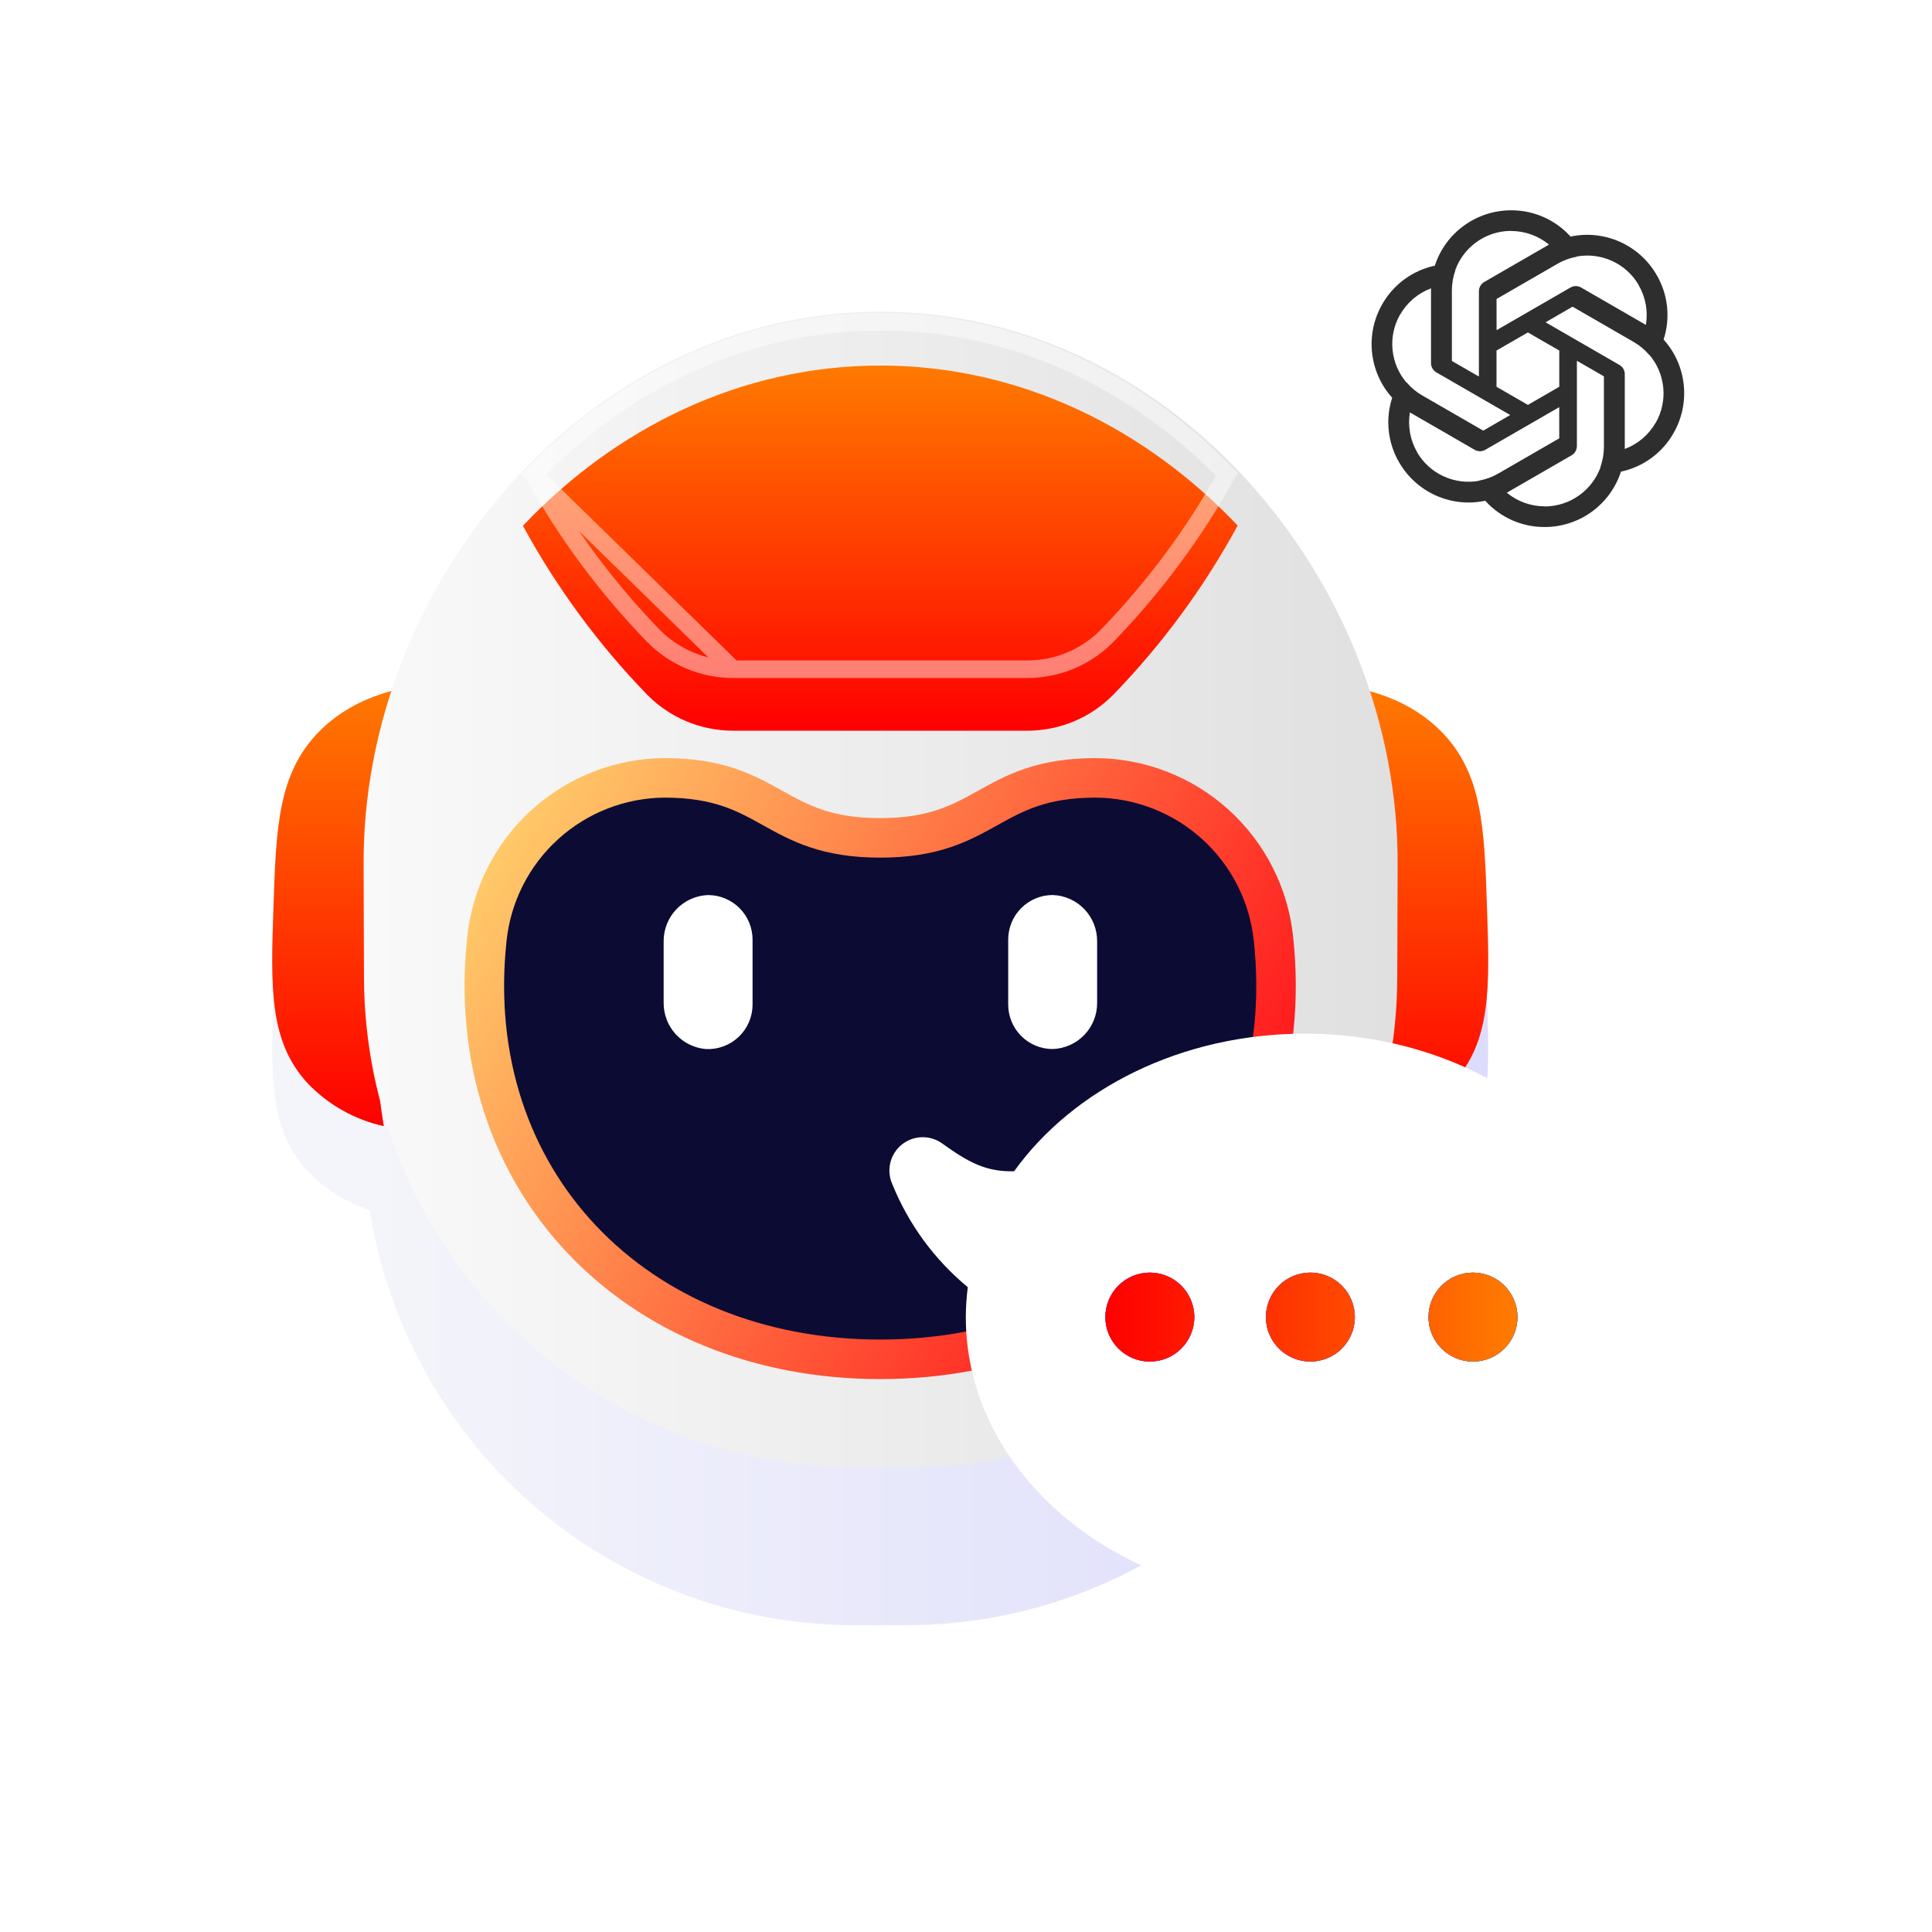 <svg width="220" height="220" viewBox="0 0 220 220" fill="none" xmlns="http://www.w3.org/2000/svg">
<g clip-path="url(#clip0_12_837)">
<g filter="url(#filter0_i_12_837)">
<path d="M150.004 29.519C150.004 23.157 155.161 18 161.523 18H186.443C192.807 18 197.964 23.157 197.964 29.519V54.612C197.964 60.89 192.874 65.98 186.596 65.98H161.523C155.161 65.98 150.004 60.823 150.004 54.461V29.519Z" fill="white"/>
</g>
<path fill-rule="evenodd" clip-rule="evenodd" d="M163.392 30.237C164.615 26.486 168.124 23.947 172.074 23.947C174.654 23.935 177.117 25.024 178.843 26.941L178.857 26.936C182.717 26.12 186.671 27.889 188.646 31.31C189.946 33.538 190.234 36.215 189.437 38.669L189.449 38.679C192.086 41.613 192.531 45.922 190.556 49.343C189.276 51.583 187.102 53.171 184.579 53.708L184.576 53.722C183.353 57.473 179.844 60.013 175.894 60.013C173.314 60.025 170.851 58.936 169.125 57.019L169.111 57.024C165.251 57.84 161.297 56.071 159.322 52.65C158.022 50.422 157.734 47.745 158.531 45.291L158.519 45.281C155.882 42.346 155.437 38.038 157.412 34.617C158.692 32.377 160.866 30.789 163.39 30.252L163.392 30.237ZM165.329 41.104L165.328 33.073C165.327 32.295 165.463 31.528 165.722 30.801L165.698 30.796C166.628 28.175 169.13 26.296 172.074 26.291L172.062 26.303C173.645 26.303 175.167 26.847 176.387 27.853L169.013 32.11C168.93 32.158 168.854 32.215 168.787 32.279C168.545 32.499 168.405 32.816 168.405 33.156V42.877L165.329 41.104ZM162.951 32.835V41.349C162.951 41.454 162.964 41.555 162.989 41.652C163.063 41.962 163.266 42.233 163.553 42.398L171.973 47.259L168.898 49.037L161.943 45.023C161.269 44.635 160.672 44.134 160.173 43.546L160.156 43.563C158.351 41.448 157.975 38.341 159.443 35.789L159.447 35.805C160.238 34.435 161.47 33.389 162.951 32.835ZM173.984 46.106L170.41 44.042V39.917L173.984 37.854L177.558 39.917V44.043L173.984 46.106ZM160.549 46.962L167.922 51.219C168.007 51.268 168.095 51.306 168.185 51.332C168.496 51.43 168.838 51.392 169.132 51.222L177.551 46.362L177.554 49.913L170.599 53.93C169.926 54.319 169.194 54.585 168.435 54.724L168.442 54.747C165.707 55.253 162.828 54.025 161.352 51.478L161.369 51.482C160.577 50.111 160.287 48.522 160.549 46.962ZM175.906 57.657C174.323 57.657 172.801 57.113 171.581 56.106L178.955 51.849C179.038 51.801 179.114 51.745 179.181 51.681C179.423 51.461 179.563 51.144 179.563 50.804V41.082L182.639 42.855L182.64 50.887C182.641 51.664 182.505 52.432 182.246 53.158L182.27 53.164C181.34 55.785 178.838 57.664 175.894 57.669L175.906 57.657ZM185.017 51.124V42.61C185.017 42.506 185.004 42.404 184.979 42.307C184.905 41.997 184.702 41.727 184.415 41.561L175.996 36.7L179.07 34.922L186.025 38.937C186.699 39.325 187.296 39.826 187.796 40.413L187.812 40.396C189.617 42.512 189.993 45.619 188.525 48.171L188.521 48.154C187.73 49.525 186.498 50.571 185.017 51.124ZM186.599 32.478C187.391 33.848 187.681 35.438 187.419 36.997L180.046 32.741C179.961 32.692 179.873 32.654 179.783 32.627C179.472 32.529 179.13 32.568 178.836 32.737L170.417 37.598L170.414 34.047L177.369 30.03C178.042 29.64 178.774 29.374 179.533 29.235L179.526 29.212C182.261 28.707 185.14 29.935 186.616 32.482L186.599 32.478Z" fill="#2E2E2E"/>
<path d="M8.664 198L34.588 139.839H47.882L73.888 198H59.763L38.493 146.653H43.81L22.457 198H8.664ZM21.626 185.537L25.199 175.318H55.11L58.766 185.537H21.626ZM105.696 198V189.276L104.865 187.365V171.745C104.865 168.975 104.006 166.815 102.289 165.264C100.627 163.713 98.052 162.938 94.562 162.938C92.18 162.938 89.826 163.325 87.5 164.101C85.229 164.821 83.29 165.818 81.684 167.092L77.031 158.036C79.468 156.318 82.404 154.989 85.838 154.047C89.272 153.106 92.762 152.635 96.307 152.635C103.12 152.635 108.41 154.241 112.177 157.454C115.943 160.667 117.826 165.68 117.826 172.493V198H105.696ZM92.07 198.665C88.58 198.665 85.589 198.083 83.096 196.92C80.603 195.702 78.692 194.068 77.363 192.018C76.034 189.969 75.369 187.67 75.369 185.122C75.369 182.463 76.006 180.137 77.28 178.143C78.609 176.148 80.687 174.598 83.511 173.49C86.337 172.326 90.02 171.745 94.562 171.745H106.444V179.306H95.975C92.928 179.306 90.823 179.804 89.66 180.801C88.552 181.798 87.998 183.045 87.998 184.54C87.998 186.202 88.635 187.531 89.909 188.528C91.239 189.47 93.039 189.941 95.31 189.941C97.47 189.941 99.409 189.442 101.126 188.445C102.843 187.393 104.089 185.87 104.865 183.876L106.859 189.858C105.917 192.738 104.2 194.926 101.708 196.422C99.215 197.917 96.002 198.665 92.07 198.665Z" fill="white"/>
<g filter="url(#filter1_d_12_837)">
<path fill-rule="evenodd" clip-rule="evenodd" d="M48.081 70.036C57.815 50.28 77.259 35.5 100.269 35.5C123.284 35.5 142.731 50.286 152.463 70.047C155.533 70.394 160.303 71.504 164.025 75.213C168.803 79.975 169.013 86.199 169.316 95.216L169.317 95.221C169.628 104.465 169.833 110.555 165.437 115.343C163.493 117.377 161.085 118.895 158.431 119.775C156.609 131.442 151.124 142.313 142.658 150.751C132.177 161.198 117.982 167.064 103.184 167.064H97.354C82.556 167.064 68.362 161.198 57.88 150.751C49.421 142.32 43.938 131.459 42.111 119.802C39.423 118.927 36.985 117.399 35.019 115.345C30.623 110.555 30.828 104.46 31.14 95.221C31.442 86.201 31.652 79.975 36.431 75.212C40.189 71.467 45.015 70.372 48.081 70.036Z" fill="url(#paint0_linear_12_837)"/>
</g>
<g filter="url(#filter2_i_12_837)">
<path d="M169.32 95.221C169.016 86.201 168.808 79.975 164.029 75.213C159.689 70.888 153.923 70.097 151.09 69.929C155.403 78.801 157.631 88.541 157.604 98.405L157.563 111.016C157.549 114.107 157.282 117.191 156.761 120.237C160.075 119.5 163.095 117.797 165.441 115.343C169.837 110.555 169.632 104.465 169.32 95.221ZM42.901 111.015L42.859 98.404C42.833 88.54 45.061 78.8 49.372 69.927C46.54 70.096 40.775 70.887 36.435 75.211C31.656 79.975 31.446 86.201 31.143 95.221C30.832 104.46 30.627 110.555 35.023 115.344C37.369 117.797 40.389 119.499 43.702 120.236C43.182 117.19 42.914 114.105 42.901 111.015Z" fill="url(#paint1_linear_12_837)"/>
<path d="M169.32 95.221C169.016 86.201 168.808 79.975 164.029 75.213C159.689 70.888 153.923 70.097 151.09 69.929C155.403 78.801 157.631 88.541 157.604 98.405L157.563 111.016C157.549 114.107 157.282 117.191 156.761 120.237C160.075 119.5 163.095 117.797 165.441 115.343C169.837 110.555 169.632 104.465 169.32 95.221ZM42.901 111.015L42.859 98.404C42.833 88.54 45.061 78.8 49.372 69.927C46.54 70.096 40.775 70.887 36.435 75.211C31.656 79.975 31.446 86.201 31.143 95.221C30.832 104.46 30.627 110.555 35.023 115.344C37.369 117.797 40.389 119.499 43.702 120.236C43.182 117.19 42.914 114.105 42.901 111.015Z" fill="url(#paint2_linear_12_837)"/>
</g>
<g filter="url(#filter3_i_12_837)">
<path d="M100.277 35.5C66.951 35.5 41.106 66.501 41.405 98.72L41.445 111.331C41.494 126.129 47.407 140.304 57.888 150.751C68.369 161.198 82.564 167.064 97.362 167.064H103.191C117.989 167.064 132.184 161.198 142.665 150.751C153.146 140.304 159.059 126.129 159.108 111.331L159.148 98.72C159.447 66.501 133.603 35.5 100.277 35.5Z" fill="url(#paint3_linear_12_837)"/>
</g>
<path d="M100.233 154.788C128.112 154.788 147.947 134.411 145.018 106.947C144.499 101.919 142.138 97.262 138.39 93.87C134.643 90.479 129.773 88.593 124.719 88.576C112.474 88.612 112.474 95.411 100.229 95.411C87.984 95.411 87.984 88.612 75.739 88.576C70.685 88.593 65.815 90.478 62.068 93.87C58.32 97.261 55.959 101.919 55.44 106.947C52.505 134.411 72.346 154.788 100.233 154.788Z" fill="#0C0B34" stroke="url(#paint4_linear_12_837)" stroke-width="4.5"/>
<path d="M124.931 107.233C124.952 105.86 124.433 104.534 123.487 103.54C122.54 102.545 121.24 101.963 119.868 101.917C118.526 101.92 117.241 102.455 116.292 103.403C115.343 104.352 114.809 105.638 114.806 106.98V114.393C114.806 115.735 115.339 117.023 116.288 117.972C117.238 118.922 118.526 119.455 119.868 119.455C121.241 119.411 122.541 118.829 123.488 117.834C124.436 116.84 124.954 115.513 124.931 114.139V107.233ZM85.696 106.985C85.693 105.643 85.159 104.357 84.21 103.408C83.261 102.46 81.975 101.925 80.634 101.922C79.262 101.968 77.963 102.551 77.016 103.545C76.069 104.539 75.55 105.865 75.571 107.238V114.155C75.553 115.488 76.043 116.778 76.941 117.763C77.839 118.748 79.078 119.355 80.407 119.46C81.09 119.489 81.772 119.379 82.412 119.138C83.052 118.897 83.636 118.529 84.13 118.056C84.624 117.583 85.018 117.015 85.287 116.387C85.556 115.758 85.695 115.081 85.696 114.398C85.694 112.545 85.696 108.845 85.696 106.985Z" fill="white"/>
<g filter="url(#filter4_i_12_837)">
<path d="M100.252 35.627C84.259 35.627 70.003 42.823 59.547 53.871C63.361 60.886 68.113 67.349 73.671 73.083C74.947 74.387 76.47 75.424 78.151 76.131C79.833 76.839 81.639 77.204 83.463 77.205H117.002C118.827 77.204 120.633 76.839 122.315 76.131C123.996 75.424 125.52 74.387 126.796 73.083C132.36 67.342 137.117 60.87 140.935 53.845C130.474 42.812 116.232 35.627 100.252 35.627Z" fill="url(#paint5_linear_12_837)"/>
</g>
<path d="M60.776 54.032C64.486 60.721 69.062 66.892 74.387 72.385C75.57 73.593 76.981 74.554 78.54 75.21C80.098 75.866 81.772 76.204 83.463 76.205L60.776 54.032ZM60.776 54.032C71.023 43.454 84.826 36.627 100.252 36.627C115.665 36.627 129.454 43.443 139.705 54.008C135.992 60.705 131.411 66.885 126.079 72.385C124.897 73.594 123.485 74.554 121.927 75.21C120.368 75.866 118.694 76.204 117.002 76.205C117.002 76.205 117.002 76.205 117.002 76.205H83.464L60.776 54.032Z" stroke="white" stroke-opacity="0.46" stroke-width="2" style="mix-blend-mode:overlay"/>
<path d="M148.581 117.705C134.526 117.705 122.228 123.988 115.478 133.374C112.207 133.456 110.184 132.286 107.292 130.21C106.616 129.723 105.8 129.472 104.967 129.496C104.135 129.519 103.333 129.815 102.686 130.339C102.039 130.863 101.581 131.584 101.385 132.394C101.188 133.203 101.262 134.054 101.597 134.816C103.444 139.39 106.402 143.431 110.203 146.574C110.058 147.703 109.983 148.84 109.979 149.979C109.979 167.802 127.261 182.252 148.581 182.252C169.9 182.252 187.182 167.802 187.182 149.979C187.182 132.155 169.9 117.705 148.581 117.705Z" fill="white"/>
<path d="M130.934 155.041C133.73 155.041 135.996 152.775 135.996 149.979C135.996 147.183 133.73 144.916 130.934 144.916C128.138 144.916 125.871 147.183 125.871 149.979C125.871 152.775 128.138 155.041 130.934 155.041Z" fill="#0C0B34"/>
<path d="M130.934 155.041C133.73 155.041 135.996 152.775 135.996 149.979C135.996 147.183 133.73 144.916 130.934 144.916C128.138 144.916 125.871 147.183 125.871 149.979C125.871 152.775 128.138 155.041 130.934 155.041Z" fill="url(#paint6_linear_12_837)"/>
<path d="M130.934 155.041C133.73 155.041 135.996 152.775 135.996 149.979C135.996 147.183 133.73 144.916 130.934 144.916C128.138 144.916 125.871 147.183 125.871 149.979C125.871 152.775 128.138 155.041 130.934 155.041Z" fill="url(#paint7_linear_12_837)"/>
<path d="M149.215 155.041C152.011 155.041 154.277 152.775 154.277 149.979C154.277 147.183 152.011 144.916 149.215 144.916C146.419 144.916 144.152 147.183 144.152 149.979C144.152 152.775 146.419 155.041 149.215 155.041Z" fill="#0C0B34"/>
<path d="M149.215 155.041C152.011 155.041 154.277 152.775 154.277 149.979C154.277 147.183 152.011 144.916 149.215 144.916C146.419 144.916 144.152 147.183 144.152 149.979C144.152 152.775 146.419 155.041 149.215 155.041Z" fill="url(#paint8_linear_12_837)"/>
<path d="M149.215 155.041C152.011 155.041 154.277 152.775 154.277 149.979C154.277 147.183 152.011 144.916 149.215 144.916C146.419 144.916 144.152 147.183 144.152 149.979C144.152 152.775 146.419 155.041 149.215 155.041Z" fill="url(#paint9_linear_12_837)"/>
<path d="M172.793 149.979C172.793 152.775 170.526 155.041 167.73 155.041C164.935 155.041 162.668 152.775 162.668 149.979C162.668 147.183 164.935 144.916 167.73 144.916C170.526 144.916 172.793 147.183 172.793 149.979Z" fill="#0C0B34"/>
<path d="M172.793 149.979C172.793 152.775 170.526 155.041 167.73 155.041C164.935 155.041 162.668 152.775 162.668 149.979C162.668 147.183 164.935 144.916 167.73 144.916C170.526 144.916 172.793 147.183 172.793 149.979Z" fill="url(#paint10_linear_12_837)"/>
<path d="M172.793 149.979C172.793 152.775 170.526 155.041 167.73 155.041C164.935 155.041 162.668 152.775 162.668 149.979C162.668 147.183 164.935 144.916 167.73 144.916C170.526 144.916 172.793 147.183 172.793 149.979Z" fill="url(#paint11_linear_12_837)"/>
</g>
<defs>
<filter id="filter0_i_12_837" x="150.004" y="18" width="47.96" height="47.98" filterUnits="userSpaceOnUse" color-interpolation-filters="sRGB">
<feFlood flood-opacity="0" result="BackgroundImageFix"/>
<feBlend mode="normal" in="SourceGraphic" in2="BackgroundImageFix" result="shape"/>
<feColorMatrix in="SourceAlpha" type="matrix" values="0 0 0 0 0 0 0 0 0 0 0 0 0 0 0 0 0 0 127 0" result="hardAlpha"/>
<feOffset/>
<feGaussianBlur stdDeviation="4"/>
<feComposite in2="hardAlpha" operator="arithmetic" k2="-1" k3="1"/>
<feColorMatrix type="matrix" values="0 0 0 0 1 0 0 0 0 1 0 0 0 0 1 0 0 0 1 0"/>
<feBlend mode="normal" in2="shape" result="effect1_innerShadow_12_837"/>
</filter>
<filter id="filter1_d_12_837" x="12.996" y="35.5" width="174.464" height="167.564" filterUnits="userSpaceOnUse" color-interpolation-filters="sRGB">
<feFlood flood-opacity="0" result="BackgroundImageFix"/>
<feColorMatrix in="SourceAlpha" type="matrix" values="0 0 0 0 0 0 0 0 0 0 0 0 0 0 0 0 0 0 127 0" result="hardAlpha"/>
<feOffset dy="18"/>
<feGaussianBlur stdDeviation="9"/>
<feComposite in2="hardAlpha" operator="out"/>
<feColorMatrix type="matrix" values="0 0 0 0 0 0 0 0 0 0 0 0 0 0 0 0 0 0 0.12 0"/>
<feBlend mode="normal" in2="BackgroundImageFix" result="effect1_dropShadow_12_837"/>
<feBlend mode="normal" in="SourceGraphic" in2="effect1_dropShadow_12_837" result="shape"/>
</filter>
<filter id="filter2_i_12_837" x="31" y="69.927" width="138.464" height="58.31" filterUnits="userSpaceOnUse" color-interpolation-filters="sRGB">
<feFlood flood-opacity="0" result="BackgroundImageFix"/>
<feBlend mode="normal" in="SourceGraphic" in2="BackgroundImageFix" result="shape"/>
<feColorMatrix in="SourceAlpha" type="matrix" values="0 0 0 0 0 0 0 0 0 0 0 0 0 0 0 0 0 0 127 0" result="hardAlpha"/>
<feOffset dy="8"/>
<feGaussianBlur stdDeviation="4"/>
<feComposite in2="hardAlpha" operator="arithmetic" k2="-1" k3="1"/>
<feColorMatrix type="matrix" values="0 0 0 0 1 0 0 0 0 1 0 0 0 0 1 0 0 0 0.29 0"/>
<feBlend mode="normal" in2="shape" result="effect1_innerShadow_12_837"/>
</filter>
<filter id="filter3_i_12_837" x="41.402" y="35.5" width="117.749" height="131.564" filterUnits="userSpaceOnUse" color-interpolation-filters="sRGB">
<feFlood flood-opacity="0" result="BackgroundImageFix"/>
<feBlend mode="normal" in="SourceGraphic" in2="BackgroundImageFix" result="shape"/>
<feColorMatrix in="SourceAlpha" type="matrix" values="0 0 0 0 0 0 0 0 0 0 0 0 0 0 0 0 0 0 127 0" result="hardAlpha"/>
<feOffset/>
<feGaussianBlur stdDeviation="6.75"/>
<feComposite in2="hardAlpha" operator="arithmetic" k2="-1" k3="1"/>
<feColorMatrix type="matrix" values="0 0 0 0 1 0 0 0 0 1 0 0 0 0 1 0 0 0 0.82 0"/>
<feBlend mode="normal" in2="shape" result="effect1_innerShadow_12_837"/>
</filter>
<filter id="filter4_i_12_837" x="59.547" y="35.627" width="81.388" height="47.578" filterUnits="userSpaceOnUse" color-interpolation-filters="sRGB">
<feFlood flood-opacity="0" result="BackgroundImageFix"/>
<feBlend mode="normal" in="SourceGraphic" in2="BackgroundImageFix" result="shape"/>
<feColorMatrix in="SourceAlpha" type="matrix" values="0 0 0 0 0 0 0 0 0 0 0 0 0 0 0 0 0 0 127 0" result="hardAlpha"/>
<feOffset dy="6"/>
<feGaussianBlur stdDeviation="6.75"/>
<feComposite in2="hardAlpha" operator="arithmetic" k2="-1" k3="1"/>
<feColorMatrix type="matrix" values="0 0 0 0 1 0 0 0 0 1 0 0 0 0 1 0 0 0 0.34 0"/>
<feBlend mode="normal" in2="shape" result="effect1_innerShadow_12_837"/>
</filter>
<linearGradient id="paint0_linear_12_837" x1="42.077" y1="104.65" x2="159.077" y2="104.65" gradientUnits="userSpaceOnUse">
<stop stop-color="#F4F5FA"/>
<stop offset="1" stop-color="#DDDCFC"/>
</linearGradient>
<linearGradient id="paint1_linear_12_837" x1="100.232" y1="69.927" x2="100.232" y2="120.237" gradientUnits="userSpaceOnUse">
<stop stop-color="#F3F3F3"/>
<stop offset="1" stop-color="#C2C2C2"/>
</linearGradient>
<linearGradient id="paint2_linear_12_837" x1="100.232" y1="69.927" x2="100.232" y2="120.237" gradientUnits="userSpaceOnUse">
<stop stop-color="#FF7A00"/>
<stop offset="1" stop-color="#FF0000"/>
</linearGradient>
<linearGradient id="paint3_linear_12_837" x1="42.085" y1="104.65" x2="159.085" y2="104.65" gradientUnits="userSpaceOnUse">
<stop stop-color="#F9F9F9"/>
<stop offset="1" stop-color="#E0E0E0"/>
</linearGradient>
<linearGradient id="paint4_linear_12_837" x1="55.58" y1="97.9" x2="141.83" y2="149.65" gradientUnits="userSpaceOnUse">
<stop stop-color="#FFCA69"/>
<stop offset="1" stop-color="#FF0514"/>
</linearGradient>
<linearGradient id="paint5_linear_12_837" x1="100.241" y1="35.627" x2="100.241" y2="77.205" gradientUnits="userSpaceOnUse">
<stop stop-color="#FF7A00"/>
<stop offset="1" stop-color="#FF0000"/>
</linearGradient>
<linearGradient id="paint6_linear_12_837" x1="172.002" y1="150" x2="126.002" y2="150" gradientUnits="userSpaceOnUse">
<stop stop-color="#0081FF"/>
<stop offset="1" stop-color="#9D34FF"/>
</linearGradient>
<linearGradient id="paint7_linear_12_837" x1="172.002" y1="150" x2="126.002" y2="150" gradientUnits="userSpaceOnUse">
<stop stop-color="#FF7A00"/>
<stop offset="1" stop-color="#FF0000"/>
</linearGradient>
<linearGradient id="paint8_linear_12_837" x1="172.002" y1="150" x2="126.002" y2="150" gradientUnits="userSpaceOnUse">
<stop stop-color="#0081FF"/>
<stop offset="1" stop-color="#9D34FF"/>
</linearGradient>
<linearGradient id="paint9_linear_12_837" x1="172.002" y1="150" x2="126.002" y2="150" gradientUnits="userSpaceOnUse">
<stop stop-color="#FF7A00"/>
<stop offset="1" stop-color="#FF0000"/>
</linearGradient>
<linearGradient id="paint10_linear_12_837" x1="172.002" y1="150" x2="126.002" y2="150" gradientUnits="userSpaceOnUse">
<stop stop-color="#0081FF"/>
<stop offset="1" stop-color="#9D34FF"/>
</linearGradient>
<linearGradient id="paint11_linear_12_837" x1="172.002" y1="150" x2="126.002" y2="150" gradientUnits="userSpaceOnUse">
<stop stop-color="#FF7A00"/>
<stop offset="1" stop-color="#FF0000"/>
</linearGradient>
<clipPath id="clip0_12_837">
<rect width="220" height="220" fill="white"/>
</clipPath>
</defs>
</svg>
